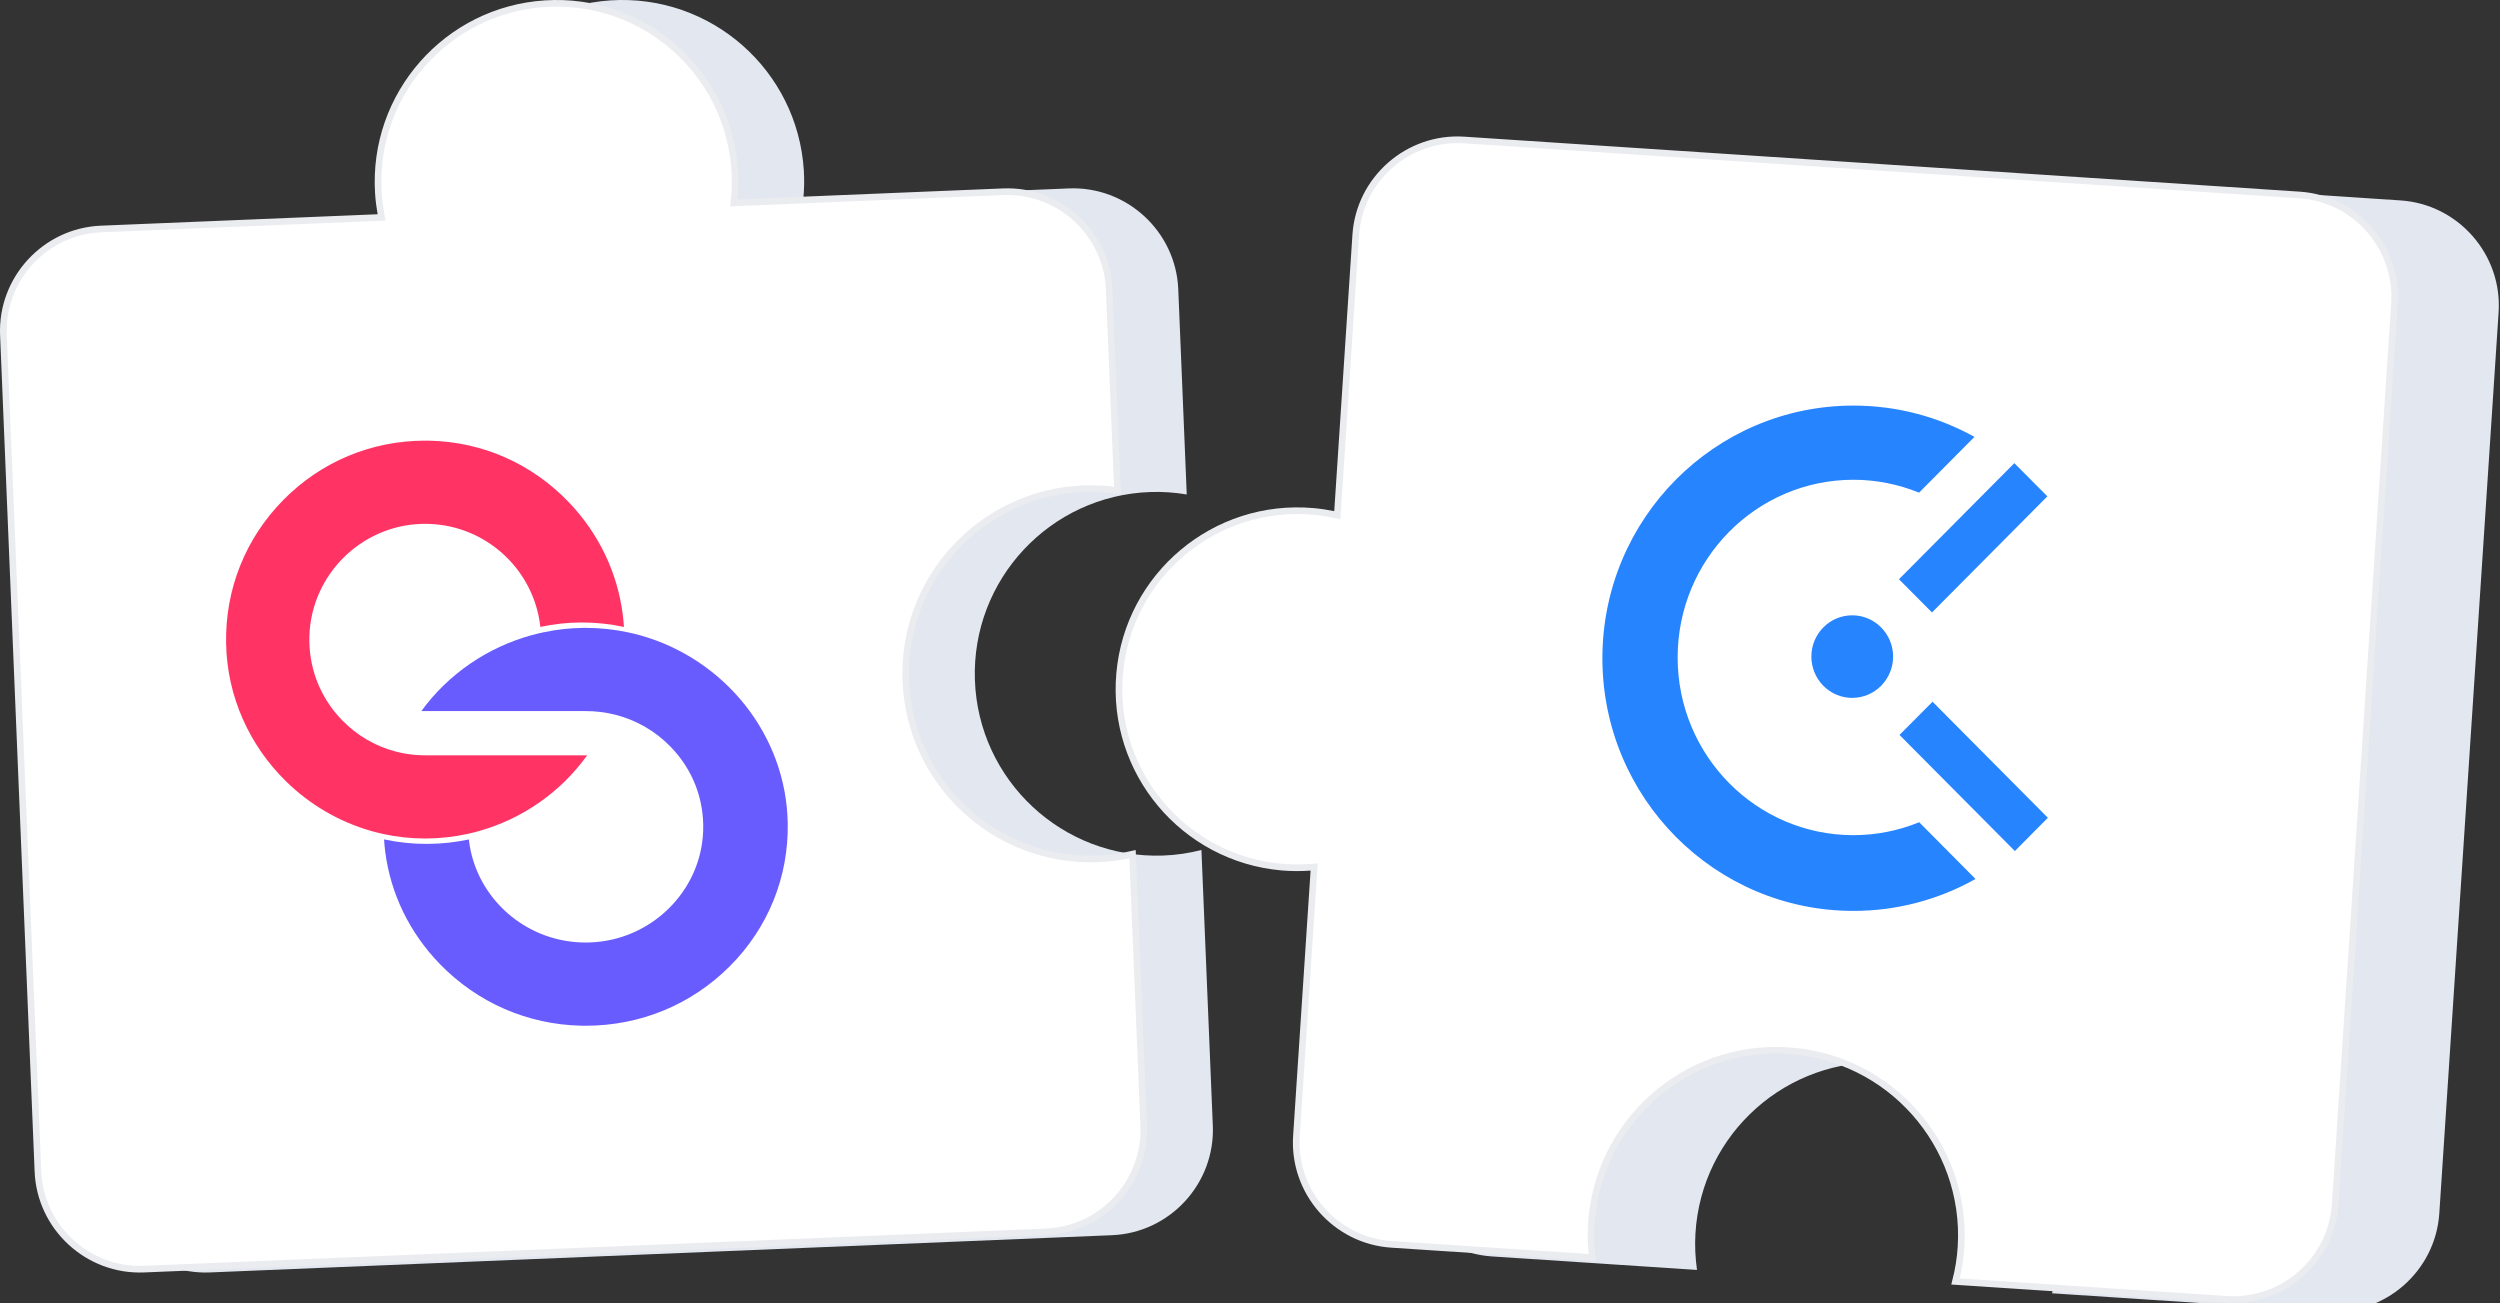 <svg width="376" height="196" viewBox="0 0 376 196" fill="none" xmlns="http://www.w3.org/2000/svg">
<rect x="0" y="0" width="376" height="196" fill="#333333" stroke="none"/>
<g clip-path="url(#clip0_2980_1641)">
<path d="M146.625 102.279C146.104 87.18 157.922 74.52 173.02 73.999C174.887 73.934 176.713 74.07 178.486 74.368L177.211 43.496C176.853 34.801 169.444 27.98 160.749 28.339L120.812 29.989C120.95 28.555 120.99 27.097 120.895 25.614C119.934 10.537 106.932 -0.905 91.856 0.056C76.779 1.018 65.337 14.02 66.298 29.096C66.365 30.159 66.5 31.2 66.686 32.224L25.057 33.943C16.362 34.301 9.542 41.709 9.9 50.405L15.095 176.219C15.454 184.913 22.861 191.734 31.557 191.375L167.251 185.773C175.945 185.414 182.766 178.007 182.408 169.311L180.695 127.84C178.834 128.312 176.901 128.608 174.905 128.676C159.808 129.194 147.146 117.378 146.625 102.279Z" fill="#E3E7EF"/>
<path d="M82.001 0.556C96.57 -0.373 109.166 10.497 110.456 24.954L110.51 25.645C110.603 27.099 110.564 28.53 110.428 29.94L110.372 30.512L110.946 30.488L150.883 28.839C159.301 28.492 166.478 35.098 166.825 43.517L168.074 73.78C166.461 73.544 164.805 73.441 163.115 73.499C147.742 74.03 135.708 86.921 136.238 102.296C136.769 117.67 149.662 129.703 165.035 129.176C166.857 129.113 168.625 128.863 170.333 128.468L172.021 169.332C172.368 177.752 165.762 184.926 157.344 185.273L21.65 190.876C13.23 191.223 6.055 184.617 5.708 176.198L0.513 50.384C0.166 41.964 6.772 34.79 15.19 34.442L56.819 32.723L57.394 32.699L57.291 32.134C57.108 31.128 56.976 30.106 56.91 29.064C55.967 14.264 67.2 1.499 82.001 0.556Z" fill="white" stroke="#EAECF0"/>
<path d="M283.911 159.827C268.83 158.936 255.883 170.441 254.994 185.522C254.885 187.387 254.976 189.215 255.229 190.997L224.396 188.968C215.712 188.395 209.076 180.824 209.647 172.14L212.272 132.254C210.836 132.357 209.377 132.361 207.896 132.231C192.847 130.9 181.727 117.623 183.057 102.574C184.388 87.526 197.665 76.405 212.712 77.735C213.773 77.829 214.812 77.989 215.83 78.198L218.565 36.623C219.136 27.939 226.709 21.303 235.393 21.874L361.042 30.144C369.726 30.716 376.363 38.287 375.791 46.971L366.872 182.488C366.3 191.172 358.729 197.81 350.045 197.237L308.628 194.512C309.145 192.663 309.488 190.738 309.605 188.745C310.495 173.663 298.991 160.717 283.911 159.827Z" fill="#E3E7EF"/>
<path d="M203.904 35.338C204.457 26.93 211.792 20.502 220.2 21.055L345.849 29.324C354.257 29.878 360.686 37.212 360.132 45.62L351.213 181.137C350.659 189.545 343.326 195.974 334.918 195.42L294.107 192.733C294.544 191.036 294.837 189.275 294.944 187.456C295.851 172.099 284.136 158.915 268.78 158.009C253.423 157.103 240.24 168.818 239.335 184.175C239.236 185.862 239.299 187.52 239.494 189.14L209.269 187.15C200.86 186.596 194.433 179.263 194.985 170.854L197.611 130.969L197.648 130.396L197.076 130.438C195.664 130.539 194.23 130.542 192.779 130.414C178.006 129.108 167.089 116.073 168.396 101.3C169.702 86.526 182.736 75.609 197.508 76.915H197.509C198.548 77.007 199.567 77.163 200.568 77.369L201.131 77.485L201.168 76.913L203.904 35.338Z" fill="white" stroke="#EAECF0"/>
<path d="M285.604 87.119L302.955 69.658L307.923 74.651L290.572 92.112L285.604 87.119ZM278.575 104.963C277.763 104.961 276.96 104.798 276.213 104.485C275.466 104.171 274.789 103.712 274.222 103.136C273.072 101.961 272.429 100.388 272.429 98.75C272.429 95.323 275.18 92.543 278.571 92.543C281.966 92.543 284.723 95.323 284.723 98.75C284.723 100.384 284.082 101.954 282.927 103.136C282.36 103.712 281.683 104.17 280.936 104.484C280.189 104.798 279.386 104.961 278.575 104.963ZM308 122.997L303.035 127.997L285.684 110.533L290.655 105.539L308 122.997ZM278.76 125.609C282.15 125.608 285.508 124.947 288.642 123.662L297.116 132.196C291.52 135.348 285.194 137.003 278.76 137C257.905 137 241 119.985 241 99C241 78.014 257.908 61 278.76 61C285.358 61 291.561 62.71 296.957 65.706L288.626 74.097C285.496 72.817 282.144 72.158 278.76 72.156C264.155 72.156 252.318 84.126 252.318 98.883C252.318 113.643 264.155 125.609 278.76 125.609Z" fill="#2684FF"/>
<path d="M88.091 106.947L63.368 106.947C67.424 101.375 73.306 97.364 79.934 95.534C80.526 95.372 81.123 95.224 81.726 95.102C83.716 94.677 85.757 94.45 87.831 94.432L88.087 94.432C90.278 94.432 92.418 94.666 94.481 95.109C95.106 95.242 95.728 95.394 96.339 95.566C108.874 99.092 118.234 110.418 118.476 123.808C118.618 131.908 115.528 139.546 109.767 145.319C104.006 151.092 96.31 154.272 88.091 154.272C87.864 154.272 87.644 154.268 87.418 154.265C79.345 154.092 71.799 150.8 66.162 144.999C61.59 140.292 58.752 134.418 57.94 128.123C57.859 127.503 57.801 126.877 57.761 126.246C59.824 126.689 61.963 126.923 64.154 126.923C64.238 126.923 64.326 126.92 64.41 126.92C66.484 126.902 68.529 126.675 70.515 126.253C70.581 126.862 70.676 127.46 70.811 128.043C72.534 135.873 79.623 141.754 88.091 141.757C88.31 141.757 88.541 141.75 88.764 141.743C97.937 141.408 105.403 134.068 105.754 125.036C105.941 120.254 104.192 115.723 100.831 112.284C98.523 109.921 95.666 108.29 92.531 107.494C91.105 107.134 89.612 106.947 88.091 106.947Z" fill="#695CFF"/>
<path d="M34.005 96.732C33.861 88.633 36.907 80.994 42.584 75.221C48.262 69.448 55.847 66.272 63.947 66.272C64.171 66.272 64.387 66.272 64.611 66.279C72.567 66.448 80.004 69.74 85.559 75.542C90.065 80.252 92.863 86.126 93.663 92.421C93.743 93.041 93.797 93.667 93.84 94.297C91.807 93.855 89.698 93.62 87.538 93.62L87.286 93.62C85.242 93.638 83.23 93.865 81.269 94.29C81.204 93.682 81.103 93.084 80.977 92.497C79.279 84.668 72.289 78.787 63.947 78.787C63.728 78.787 63.504 78.79 63.284 78.797C54.243 79.132 46.889 86.472 46.539 95.504C46.355 100.287 48.078 104.817 51.392 108.256C53.666 110.619 56.482 112.254 59.564 113.046C59.877 113.125 60.191 113.197 60.505 113.262C60.624 113.284 60.743 113.305 60.865 113.327C61.006 113.352 61.154 113.377 61.298 113.399C61.586 113.442 61.878 113.478 62.17 113.507C62.246 113.518 62.322 113.525 62.401 113.529C62.538 113.543 62.675 113.554 62.808 113.561L62.848 113.561C62.963 113.572 63.079 113.576 63.198 113.579C63.299 113.586 63.4 113.59 63.501 113.59C63.648 113.594 63.8 113.597 63.947 113.597L88.313 113.597C84.316 119.168 78.515 123.18 71.987 125.006C71.403 125.172 70.815 125.316 70.22 125.442C68.263 125.863 66.248 126.09 64.204 126.108C64.121 126.108 64.034 126.112 63.951 126.112C61.792 126.112 59.683 125.878 57.65 125.435C57.491 125.402 57.343 125.366 57.188 125.33C56.99 125.284 56.792 125.237 56.59 125.186C56.334 125.121 56.078 125.049 55.822 124.977C50.937 123.584 46.543 120.973 42.999 117.497C37.574 112.175 34.145 104.831 34.005 96.732Z" fill="#FF3465"/>
</g>
<defs>
<clipPath id="clip0_2980_1641">
<rect width="376" height="196" fill="white"/>
</clipPath>
</defs>
</svg>
